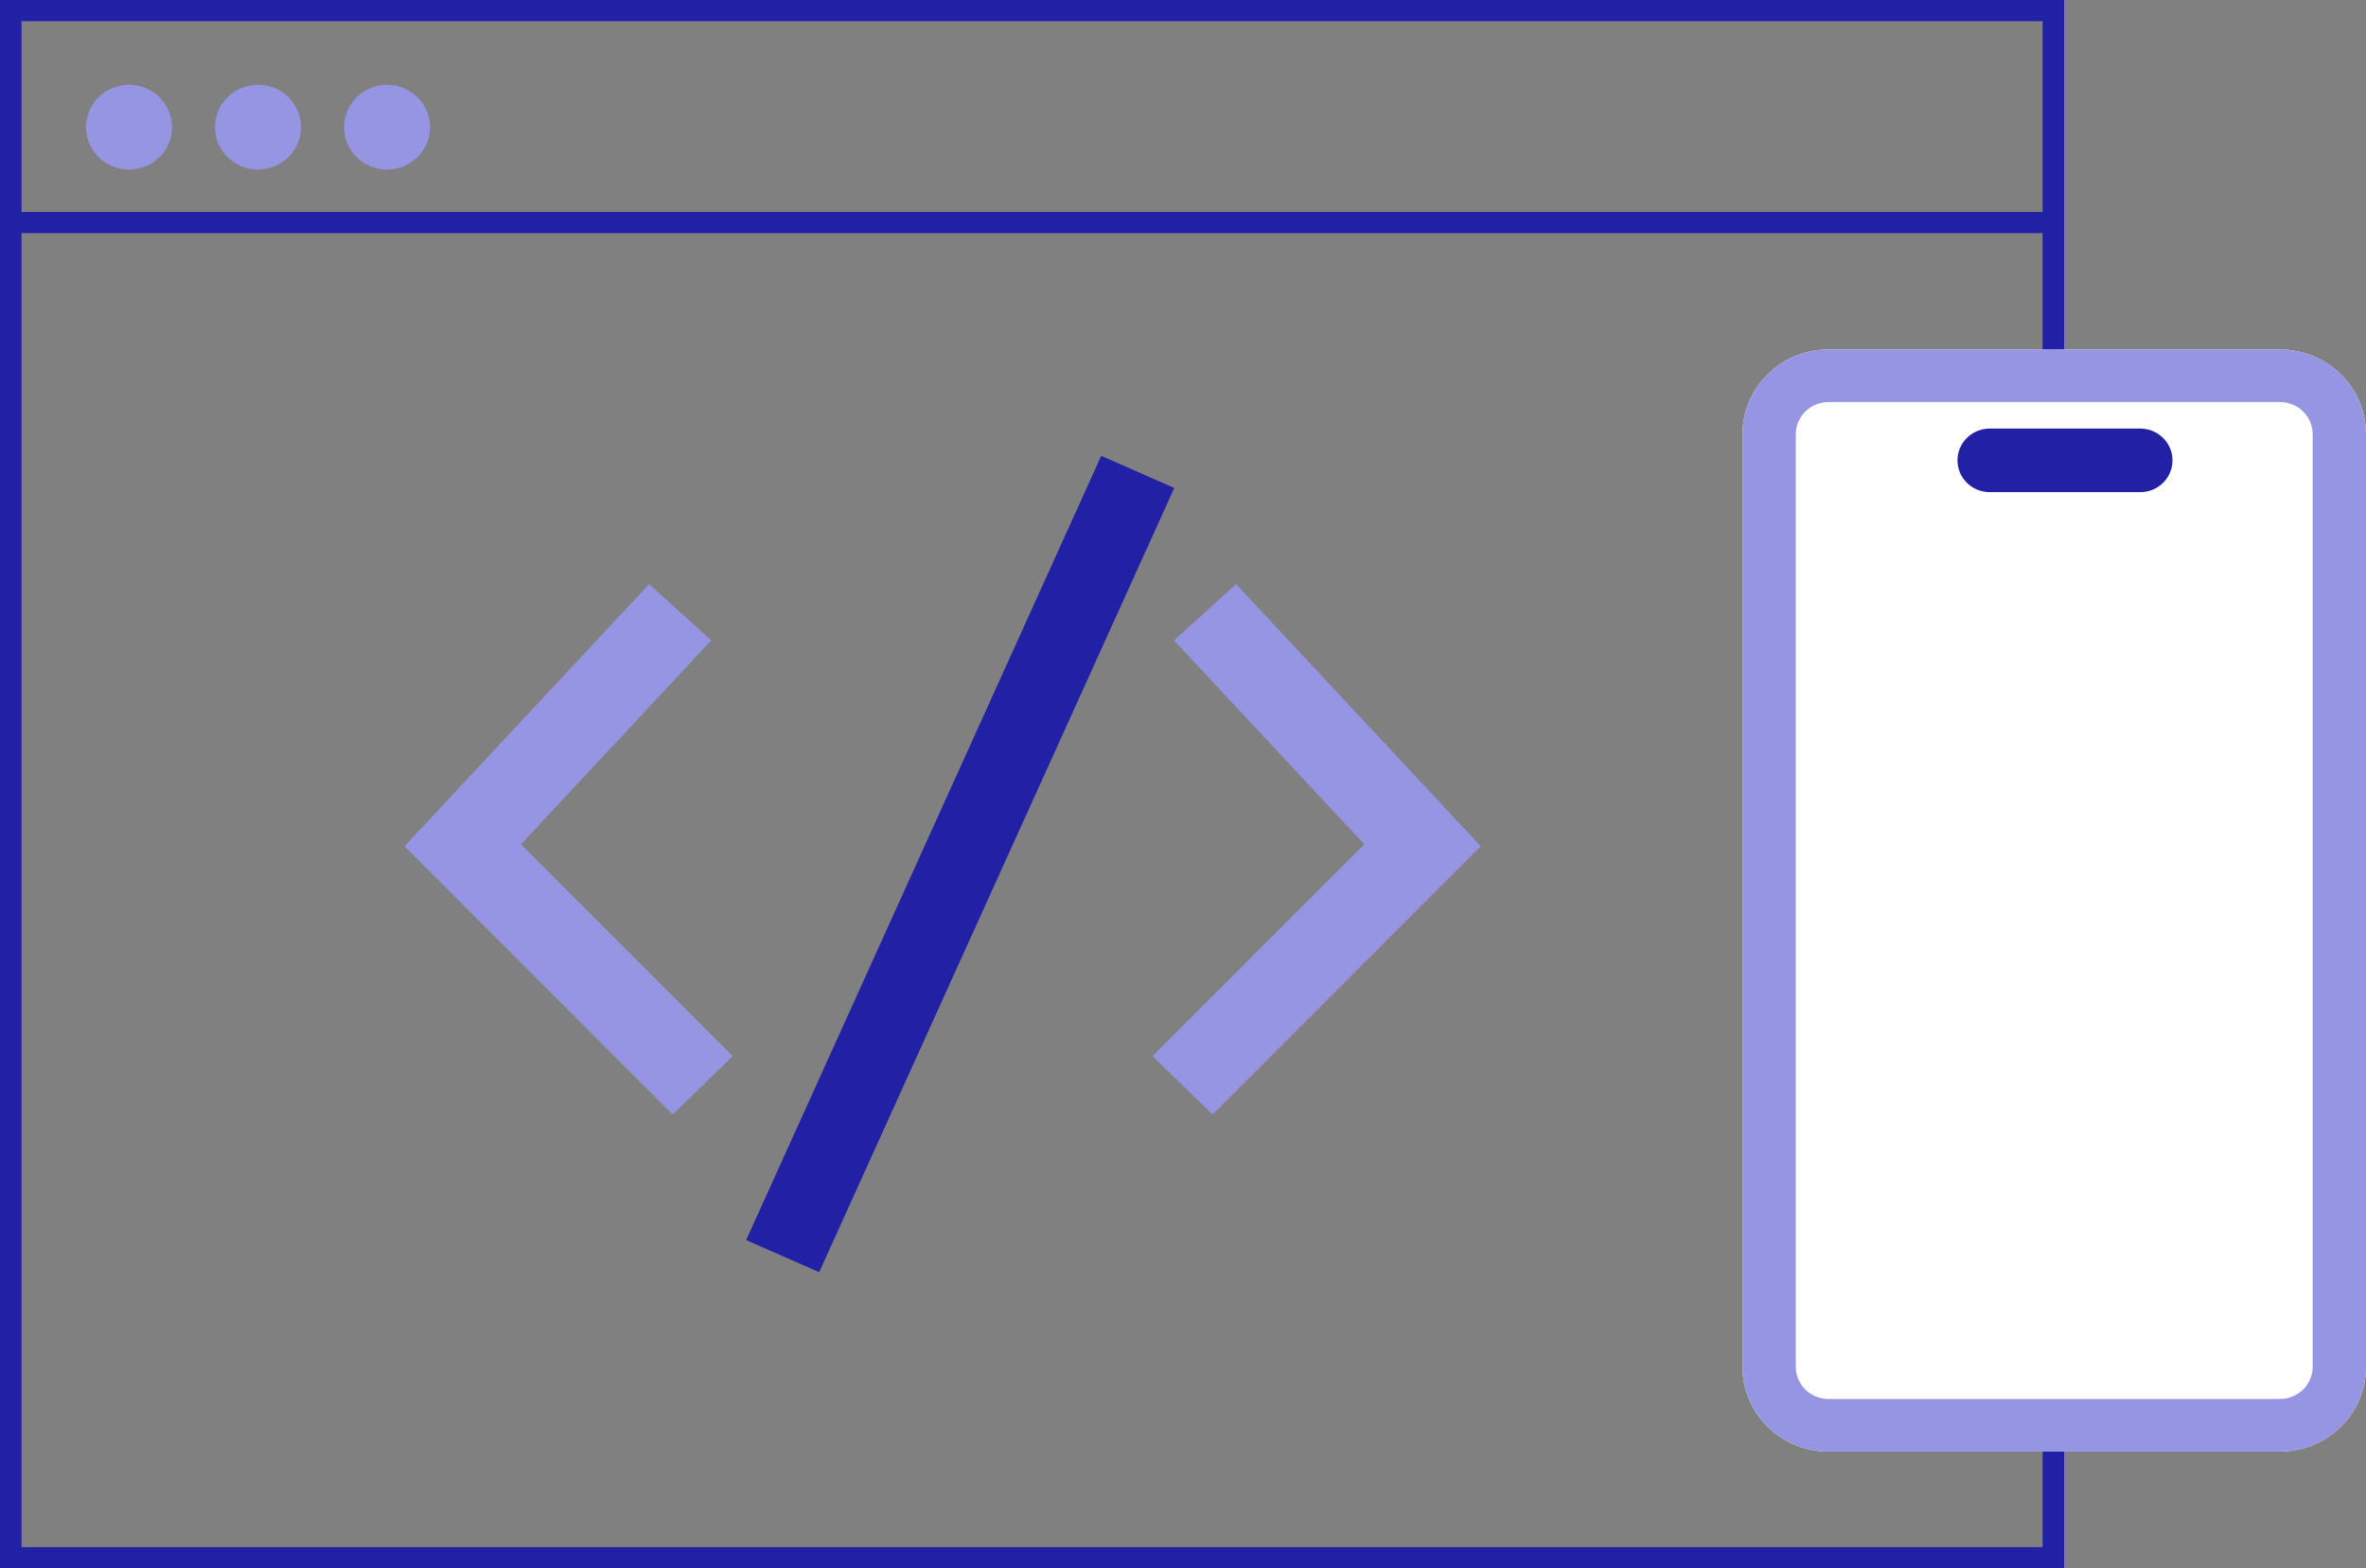 <svg width="89" height="59" viewBox="0 0 89 59" fill="none" xmlns="http://www.w3.org/2000/svg">
<rect x="0" y="0" width="89" height="59" fill="#808080" stroke="none"/>
<path fill-rule="evenodd" clip-rule="evenodd" d="M77.644 59H0V0H77.644V59ZM0.809 0.797H76.835V7.973L0.809 7.973V0.797ZM0.809 8.77V58.203H76.835V8.77L0.809 8.77Z" fill="#2221A5"/>
<path d="M65.545 16.338C65.545 14.577 66.993 13.149 68.78 13.149H85.765C87.552 13.149 89 14.577 89 16.338V51.419C89 53.18 87.552 54.608 85.765 54.608H68.78C66.993 54.608 65.545 53.18 65.545 51.419V16.338Z" fill="white"/>
<path fill-rule="evenodd" clip-rule="evenodd" d="M85.765 15.126H68.78C68.101 15.126 67.551 15.669 67.551 16.338V51.419C67.551 52.088 68.101 52.631 68.78 52.631H85.765C86.444 52.631 86.994 52.088 86.994 51.419V16.338C86.994 15.669 86.444 15.126 85.765 15.126ZM68.78 13.149C66.993 13.149 65.545 14.577 65.545 16.338V51.419C65.545 53.18 66.993 54.608 68.78 54.608H85.765C87.552 54.608 89 53.18 89 51.419V16.338C89 14.577 87.552 13.149 85.765 13.149H68.78Z" fill="#9595E3"/>
<path d="M73.633 17.319C73.633 16.659 74.176 16.123 74.846 16.123H80.508C81.178 16.123 81.721 16.659 81.721 17.319C81.721 17.98 81.178 18.515 80.508 18.515H74.846C74.176 18.515 73.633 17.98 73.633 17.319Z" fill="#2221A5"/>
<path d="M6.471 4.785C6.471 5.665 5.747 6.379 4.854 6.379C3.96 6.379 3.236 5.665 3.236 4.785C3.236 3.904 3.96 3.19 4.854 3.19C5.747 3.19 6.471 3.904 6.471 4.785Z" fill="#9595E3"/>
<path d="M11.323 4.785C11.323 5.665 10.599 6.379 9.705 6.379C8.812 6.379 8.088 5.665 8.088 4.785C8.088 3.904 8.812 3.19 9.705 3.19C10.599 3.19 11.323 3.904 11.323 4.785Z" fill="#9595E3"/>
<path d="M16.177 4.785C16.177 5.665 15.453 6.379 14.559 6.379C13.666 6.379 12.942 5.665 12.942 4.785C12.942 3.904 13.666 3.19 14.559 3.19C15.453 3.19 16.177 3.904 16.177 4.785Z" fill="#9595E3"/>
<path fill-rule="evenodd" clip-rule="evenodd" d="M24.418 21.976L26.753 24.094L19.596 31.763L27.562 39.733L25.302 41.929L15.215 31.837L24.418 21.976Z" fill="#9595E3"/>
<path fill-rule="evenodd" clip-rule="evenodd" d="M46.498 21.976L44.163 24.094L51.32 31.763L43.354 39.733L45.614 41.929L55.701 31.837L46.498 21.976Z" fill="#9595E3"/>
<path fill-rule="evenodd" clip-rule="evenodd" d="M28.067 46.652L41.424 17.149L44.172 18.358L30.814 47.861L28.067 46.652Z" fill="#2221A5"/>
</svg>
